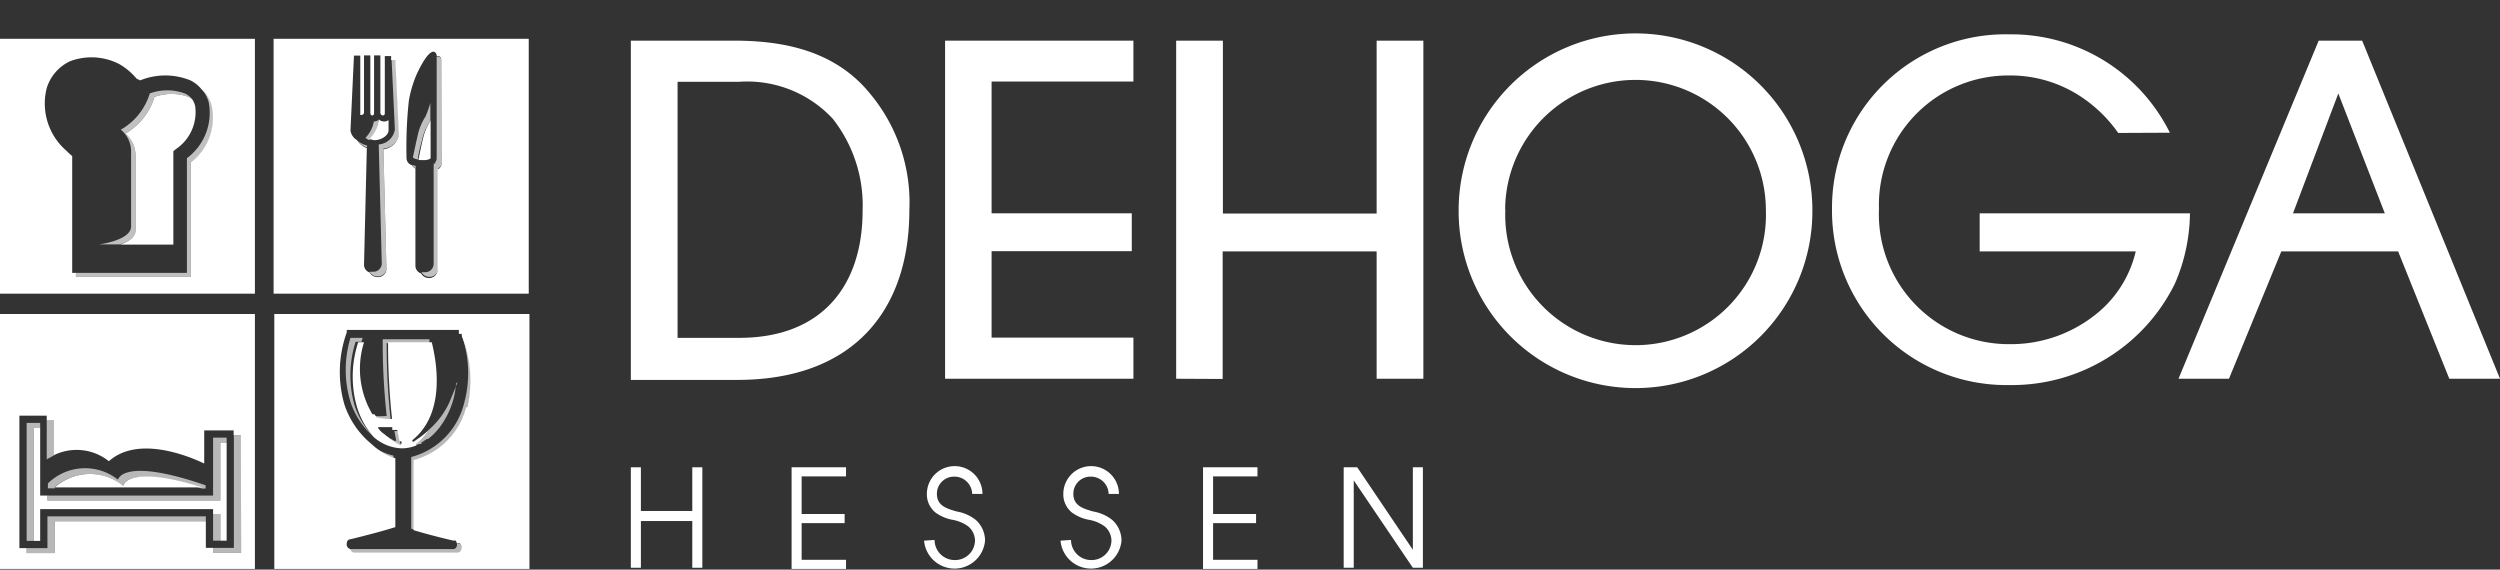 <svg xmlns="http://www.w3.org/2000/svg" viewBox="0 0 107 24.38"><rect x="0" y="0" width="107" height="24.38" fill="#333333" stroke="none"/><defs><style>.cls-1,.cls-2,.cls-4{fill:#fff;}.cls-2,.cls-7{opacity:0.65;}.cls-3{fill:none;}.cls-4,.cls-6{opacity:0.69;}.cls-5{fill:#8c8c8c;}</style></defs><title>DEHOGA HESSEN</title><g id="Ebene_2" data-name="Ebene 2"><g id="open_table" data-name="open table"><path class="cls-1" d="M11.74,13.44V24.35H22.66V13.44Zm8.21,4a3.16,3.16,0,0,1-2.25,2.25v3c.46.14,1.1.31,1.71.45h0a.14.14,0,0,1,.09,0,.19.19,0,0,1,.05.12h.05a.14.14,0,0,1,.09,0,.21.21,0,0,1,.06.17c0,.17-.1.22-.16.22H15.16A.19.19,0,0,1,15,23.5h0a.2.2,0,0,1-.16-.22c0-.16.1-.2.16-.2.7-.17,1.45-.37,1.92-.52V19.61a2.48,2.48,0,0,1-1-.59,3.68,3.68,0,0,1-1.18-1.71,5,5,0,0,1,.1-3.08l0-.11h4.8l0,.11,0,.06h.13l0,.11A5,5,0,0,1,20,17.42Z"/><path class="cls-2" d="M19.41,23.5H15a.19.19,0,0,0,.15.17H19.6c.05,0,.16,0,.16-.22a.21.21,0,0,0-.06-.17.14.14,0,0,0-.09,0h-.05a.29.29,0,0,1,0,0C19.57,23.45,19.46,23.5,19.41,23.5Z"/><path class="cls-3" d="M16.89,18.32a.05.05,0,0,0,0,0l-.6,0a.06.06,0,0,0,0,0,.05.05,0,0,0,0,.05.92.92,0,0,0,.26.25,4.18,4.18,0,0,0,.46.28H17a.05.05,0,0,0,0-.05l-.07-.37Z"/><path class="cls-2" d="M16.05,17.9a2.54,2.54,0,0,0,.67.07l0,0a.05.05,0,0,0,0,0,29.38,29.38,0,0,1-.17-3.28h1.83l0-.17h-2a29.23,29.23,0,0,0,.17,3.28.05.05,0,0,1,0,0l0,0a3,3,0,0,1-.58,0l.08.13Z"/><path class="cls-3" d="M16.89,18.32a.05.05,0,0,0,0,0l-.6,0a.06.06,0,0,0,0,0,.05.05,0,0,0,0,.05.92.92,0,0,0,.26.25,4.18,4.18,0,0,0,.46.28H17a.05.05,0,0,0,0-.05l-.07-.37Z"/><path class="cls-2" d="M15.22,14.63h.25l.05-.17H15A4.72,4.72,0,0,0,15,17.2a3.36,3.36,0,0,0,1,1.5,3.43,3.43,0,0,1-.82-1.33A4.73,4.73,0,0,1,15.22,14.63Z"/><path class="cls-2" d="M15.84,19a2.48,2.48,0,0,0,1,.59V19.5A2.3,2.3,0,0,1,15.84,19Z"/><path class="cls-1" d="M17.85,19,18,19l.27-.18-.2.13A1,1,0,0,1,17.85,19Z"/><path class="cls-2" d="M19.58,16.36c-.07.18-.18.47-.36.89a3.52,3.52,0,0,1-.86,1.14,2.5,2.5,0,0,1-.53.59.05.05,0,0,0,0,.07h0a1,1,0,0,0,.24-.13l.2-.13.05,0,.17-.14h0l.16-.16,0,0,.16-.19a3.55,3.55,0,0,0,.55-1.06,3.65,3.65,0,0,0,.16-.83Z"/><path class="cls-2" d="M20,17.42a5,5,0,0,0-.12-3l0-.11h-.13a4.92,4.92,0,0,1,.1,3,3.16,3.16,0,0,1-2.25,2.25v3.07l.2.06v-3A3.16,3.16,0,0,0,20,17.42Z"/><path class="cls-1" d="M27,1.74h4.41c2,0,4.29.37,5.83,2.27A7.26,7.26,0,0,1,38.92,9c0,4.28-2.39,7.26-7.37,7.26H27Zm2,12.72h2.64c3.54,0,5.28-2.23,5.28-5.45a6,6,0,0,0-1.28-3.93,5,5,0,0,0-4-1.58H29Z"/><path class="cls-1" d="M40.45,1.74h8.06V3.49H42.44V9.13h6v1.62h-6v3.7h6.07v1.76H40.45Z"/><path class="cls-1" d="M50.34,16.21V1.74h2v7.4h6.58V1.74h2V16.21h-2V10.76H52.33v5.46Z"/><path class="cls-1" d="M62.43,9A7.57,7.57,0,0,1,77.57,9a7.57,7.57,0,0,1-15.14.08Zm2-.08A5.58,5.58,0,1,0,75.58,9a5.58,5.58,0,1,0-11.16,0Z"/><path class="cls-1" d="M90.66,5.69A6,6,0,0,0,89.2,4.23a5.48,5.48,0,0,0-3.2-1,5.54,5.54,0,0,0-5.58,5.71A5.56,5.56,0,0,0,86,14.73a5.81,5.81,0,0,0,3.59-1.19,4.85,4.85,0,0,0,1.82-2.78H84.73V9.13h9a7.72,7.72,0,0,1-.64,3A7.77,7.77,0,0,1,86,16.48a7.46,7.46,0,0,1-7.59-7.54A7.42,7.42,0,0,1,86,1.47a7.57,7.57,0,0,1,6.87,4.21Z"/><path class="cls-1" d="M95.4,16.21H93.24l6-14.47h1.86L107,16.21h-2.17l-2.19-5.45h-5ZM100.08,4,98.14,9.13h3.93Z"/><path class="cls-3" d="M7.42,6.49l.11-.09a1.9,1.9,0,0,0,.82-1.88.88.88,0,0,0-.13-.28l-.14-.09a2.16,2.16,0,0,0-1.47,0A2.68,2.68,0,0,1,5.36,5.72a1.22,1.22,0,0,1,.44.88V9.87c0,.29-.33.48-.66.6H7.42Z"/><path class="cls-1" d="M0,1.66V12.57H10.91V1.66ZM8.17,6.94v4.91H3.25v-.17H3.09v-5a3.24,3.24,0,0,1-.25-.23A2.67,2.67,0,0,1,2,3.77a1.88,1.88,0,0,1,1-1.15,2.6,2.6,0,0,1,2.1.12,2.78,2.78,0,0,1,.75.63L6,3.44l0,0H6a2.85,2.85,0,0,1,2.15,0,1.42,1.42,0,0,1,.49.4,1.42,1.42,0,0,1,.42.68A2.41,2.41,0,0,1,8.17,6.94Z"/><path class="cls-1" d="M8.35,4.52a.88.88,0,0,0-.13-.28l-.14-.09a2.16,2.16,0,0,0-1.47,0A2.68,2.68,0,0,1,5.36,5.72a1.22,1.22,0,0,1,.44.88V9.87c0,.29-.33.48-.66.6H7.42v-4l.11-.09A1.9,1.9,0,0,0,8.35,4.52Z"/><path class="cls-4" d="M5.8,9.87V6.6a1.22,1.22,0,0,0-.44-.88A2.68,2.68,0,0,0,6.61,4.15a2.16,2.16,0,0,1,1.47,0l.14.09A.81.81,0,0,0,7.91,4a2.17,2.17,0,0,0-1.5,0A2.67,2.67,0,0,1,5.17,5.55a1.21,1.21,0,0,1,.44.88V9.69c0,.6-1.37.77-1.37.77h.89C5.47,10.35,5.8,10.16,5.8,9.87Z"/><path class="cls-5" d="M3.7.1h0L3.6,0l.06.06Z"/><polygon class="cls-3" points="9.7 18.94 9.43 18.94 9.43 21.42 2.03 21.42 2.03 21.21 1.72 21.21 1.72 18.3 1.45 18.3 1.45 23.15 1.72 23.15 1.72 21.79 9.12 21.79 9.12 22 9.43 22 9.43 23.14 9.7 23.14 9.7 18.94"/><path class="cls-3" d="M5.27,20.79a2.25,2.25,0,0,0-2.92.07v0H8.65C5.44,19.85,5.27,20.79,5.27,20.79Z"/><path class="cls-5" d="M8.81,19.85h0l0,0Z"/><path class="cls-1" d="M5.27,20.79a2.25,2.25,0,0,0-2.92.07v0H8.65C5.44,19.85,5.27,20.79,5.27,20.79Z"/><polygon class="cls-1" points="9.12 22 9.43 22 9.43 23.14 9.7 23.14 9.7 18.94 9.43 18.94 9.43 21.42 2.03 21.42 2.03 21.21 1.72 21.21 1.72 18.3 1.45 18.3 1.45 23.15 1.72 23.15 1.72 21.79 9.12 21.79 9.12 22"/><path class="cls-1" d="M0,13.44V24.35H10.91V13.44ZM10.32,23.66H9.12v-.21H8.81V22.31H2.34v1.36H1.14v-.21H.83V17.79H2V18h.31v1.48a2.21,2.21,0,0,1,2.35.26c1.25-1.12,3.44-.21,4.08.1l0,0h0V18.42H10v.21h.31Z"/><path class="cls-3" d="M18.43,6.77V5.16h0a2.37,2.37,0,0,0-.32.75c-.08.33-.16.71-.2.94h.15C18.29,6.87,18.42,6.8,18.43,6.77Z"/><path class="cls-3" d="M18.63,7v0L18.57,7Z"/><path class="cls-3" d="M16.63,5.59l0-.45a.33.33,0,0,1-.19.06.36.36,0,0,1-.23-.09l0,0h0a1.43,1.43,0,0,1-.4.84L16,6C16.39,6,16.63,5.75,16.63,5.59Z"/><path class="cls-1" d="M16.63,5.59l0-.45a.33.33,0,0,1-.19.06.36.36,0,0,1-.23-.09l0,0h0a1.43,1.43,0,0,1-.4.84L16,6C16.39,6,16.63,5.75,16.63,5.59Z"/><path class="cls-1" d="M18.43,6.77V5.16h0a2.37,2.37,0,0,0-.32.75c-.08.33-.16.71-.2.94h.15C18.29,6.87,18.42,6.8,18.43,6.77Z"/><path class="cls-1" d="M18.63,7v0L18.57,7Z"/><path class="cls-1" d="M11.71,1.66V12.57H22.63V1.66Zm4.7,4.73.13,5.13a.36.36,0,0,1-.38.34.38.38,0,0,1-.34-.2.34.34,0,0,1-.24-.32l.12-5A.88.88,0,0,1,15.28,6,.59.59,0,0,1,15,5.59l.15-3.21h.27v0h0v.15h0V4.92l.05,0a.11.11,0,0,0,.11-.11V2.37h.27V4.83s0,.11.08.11.08-.08.08-.11V2.37h.27V4.83a.11.11,0,0,0,.11.11c.08,0,.08-.08.08-.11l0-2.43h0v0h.27v.17h.18l.15,3.21A.75.75,0,0,1,16.41,6.39ZM18.9,7a.29.29,0,0,1-.17.25.15.15,0,0,1,0,.07v4.24a.36.36,0,0,1-.37.34.38.38,0,0,1-.34-.2.34.34,0,0,1-.24-.32V7.21a.34.34,0,0,1-.15-.14.32.32,0,0,1-.23-.29,18.51,18.51,0,0,1,.1-2.48h0a5.1,5.1,0,0,1,.32-1.09c.11-.24.47-1,.74-1a.18.18,0,0,1,.13.19h.07s.14,0,.13.21Z"/><path class="cls-3" d="M16.93,18.87h0a.05.05,0,0,0,0-.05l-.07-.37,0-.12a.05.05,0,0,0,0,0l-.6,0a.06.06,0,0,0,0,0,.05.05,0,0,0,0,.05.92.92,0,0,0,.26.25,4.18,4.18,0,0,0,.46.28Z"/><path class="cls-1" d="M17.66,18.9l0,0a.05.05,0,0,1,0-.07c1.46-1.18,1-3.45.82-4.18H16.61a29.38,29.38,0,0,0,.17,3.28.05.05,0,0,1,0,0l0,0a2.54,2.54,0,0,1-.67-.07l0,0-.08-.13-.09,0,0,0a3.79,3.79,0,0,1-.36-3.08h-.25a4.73,4.73,0,0,0-.06,2.74A3.43,3.43,0,0,0,16,18.71a1.91,1.91,0,0,0,1.21.48,1.69,1.69,0,0,0,.62-.13h0a.05.05,0,0,1,0-.07,2.5,2.5,0,0,0,.53-.59,4.77,4.77,0,0,1-.67.51Zm-.5.13H17.1a3.05,3.05,0,0,1-.65-.45.92.92,0,0,1-.26-.25.05.05,0,0,1,0-.05.06.06,0,0,1,0,0l.6,0a.05.05,0,0,1,0,0l0,.12H17a.05.05,0,0,1,0,0l.1.49A.05.05,0,0,1,17.16,19Z"/><path class="cls-2" d="M17,18.45h-.12l.07.37a.05.05,0,0,1,0,.05h-.06a4.18,4.18,0,0,1-.46-.28,3.05,3.05,0,0,0,.65.45h.06a.05.05,0,0,0,0-.05l-.1-.49A.05.05,0,0,0,17,18.45Z"/><g class="cls-6"><path class="cls-1" d="M17.64,7.06a.34.34,0,0,0,.15.14v-.1Z"/><path class="cls-1" d="M15.28,6a.88.88,0,0,0,.43.31V6.23A1,1,0,0,1,15.28,6Z"/><path class="cls-1" d="M17.09,5.75l-.15-3.21h-.18l.14,3a.75.75,0,0,1-.69.64l.13,5.11a.36.36,0,0,1-.38.34l-.14,0a.38.38,0,0,0,.34.2.36.36,0,0,0,.38-.34l-.13-5.13A.75.75,0,0,0,17.09,5.75Z"/><path class="cls-1" d="M15.45,4.92V2.55h0l0,2.28A.13.13,0,0,0,15.45,4.92Z"/><path class="cls-1" d="M16.2,5.13h0a.32.32,0,0,1-.2.07h0a1.32,1.32,0,0,1-.36.7A.91.91,0,0,0,15.8,6,1.43,1.43,0,0,0,16.2,5.13Z"/><path class="cls-1" d="M18.42,5.17h0V4.41a5.88,5.88,0,0,1-.21.58,2.34,2.34,0,0,0-.32.75c-.09.38-.18.82-.22,1a.37.37,0,0,0,.22.08c0-.23.12-.6.2-.94A2.37,2.37,0,0,1,18.42,5.17Z"/><path class="cls-1" d="M18.76,2.42h-.07s0,0,0,0V6.78a.25.25,0,0,1-.06.16V7l-.07,0,0,0a.14.14,0,0,1,0,.07v4.24a.36.36,0,0,1-.38.34l-.14,0a.38.38,0,0,0,.34.2.36.36,0,0,0,.37-.34V7.28a.15.15,0,0,0,0-.07A.29.29,0,0,0,18.9,7V2.63C18.9,2.47,18.81,2.43,18.76,2.42Z"/></g><path class="cls-4" d="M9.09,4.54a1.42,1.42,0,0,0-.42-.68,1.46,1.46,0,0,1,.26.51A2.41,2.41,0,0,1,8,6.77v4.91H3.25v.17H8.17V6.94A2.41,2.41,0,0,0,9.09,4.54Z"/><g class="cls-7"><rect class="cls-1" x="9.12" y="22" width="0.31" height="1.14"/><polygon class="cls-1" points="1.45 18.3 1.72 18.3 1.72 18.1 1.14 18.1 1.14 23.15 1.45 23.15 1.45 18.3"/><path class="cls-1" d="M2.34,18H2v1.66l.31-.17Z"/><polygon class="cls-1" points="10.01 18.63 10.01 18.94 10.01 23.35 10.01 23.45 9.12 23.45 9.12 23.66 10.32 23.66 10.32 18.63 10.01 18.63"/><polygon class="cls-1" points="2.03 23.36 2.03 23.46 1.14 23.46 1.14 23.67 2.34 23.67 2.34 22.31 8.81 22.31 8.81 22.1 2.03 22.1 2.03 23.36"/><polygon class="cls-1" points="9.43 18.94 9.7 18.94 9.7 18.73 9.12 18.73 9.12 21.21 2.03 21.21 2.03 21.42 9.43 21.42 9.43 18.94"/><path class="cls-1" d="M2.34,20.86a2.25,2.25,0,0,1,2.92-.07s.17-.93,3.38.12h.16v-.14c-3.57-1.23-3.75-.24-3.75-.24a2.27,2.27,0,0,0-3,.16v.21h.31Z"/></g><path class="cls-1" d="M27,20h.43v1.87h2.2V20h.43V24.3h-.43v-2h-2.2v2H27Z"/><path class="cls-1" d="M33.88,20h2.33v.39h-1.9V22h1.84v.39H34.31v1.57h1.9v.39H33.88Z"/><path class="cls-1" d="M40,23.11a.86.86,0,0,0,.85.86.85.85,0,0,0,.88-.84.8.8,0,0,0-.29-.6,1.6,1.6,0,0,0-.66-.28,1.77,1.77,0,0,1-.75-.32,1,1,0,0,1-.36-.79,1.19,1.19,0,0,1,2.38,0h-.44a.76.76,0,0,0-.78-.74.73.73,0,0,0-.73.74c0,.51.43.63.84.75a1.81,1.81,0,0,1,.82.36,1.19,1.19,0,0,1,.4.89,1.31,1.31,0,0,1-2.61,0Z"/><path class="cls-1" d="M45.84,23.11a.86.86,0,0,0,.85.86.85.85,0,0,0,.88-.84.8.8,0,0,0-.29-.6,1.6,1.6,0,0,0-.66-.28,1.77,1.77,0,0,1-.75-.32,1,1,0,0,1-.36-.79,1.19,1.19,0,0,1,2.38,0h-.44a.76.76,0,0,0-.78-.74.73.73,0,0,0-.73.74c0,.51.43.63.84.75a1.81,1.81,0,0,1,.82.36,1.19,1.19,0,0,1,.4.89,1.31,1.31,0,0,1-2.61,0Z"/><path class="cls-1" d="M51.49,20h2.33v.39h-1.9V22h1.84v.39H51.92v1.57h1.9v.39H51.49Z"/><path class="cls-1" d="M57.51,20h.58l2.38,3.53V20h.43V24.3h-.43l-2.53-3.74V24.3h-.43Z"/></g></g></svg>
